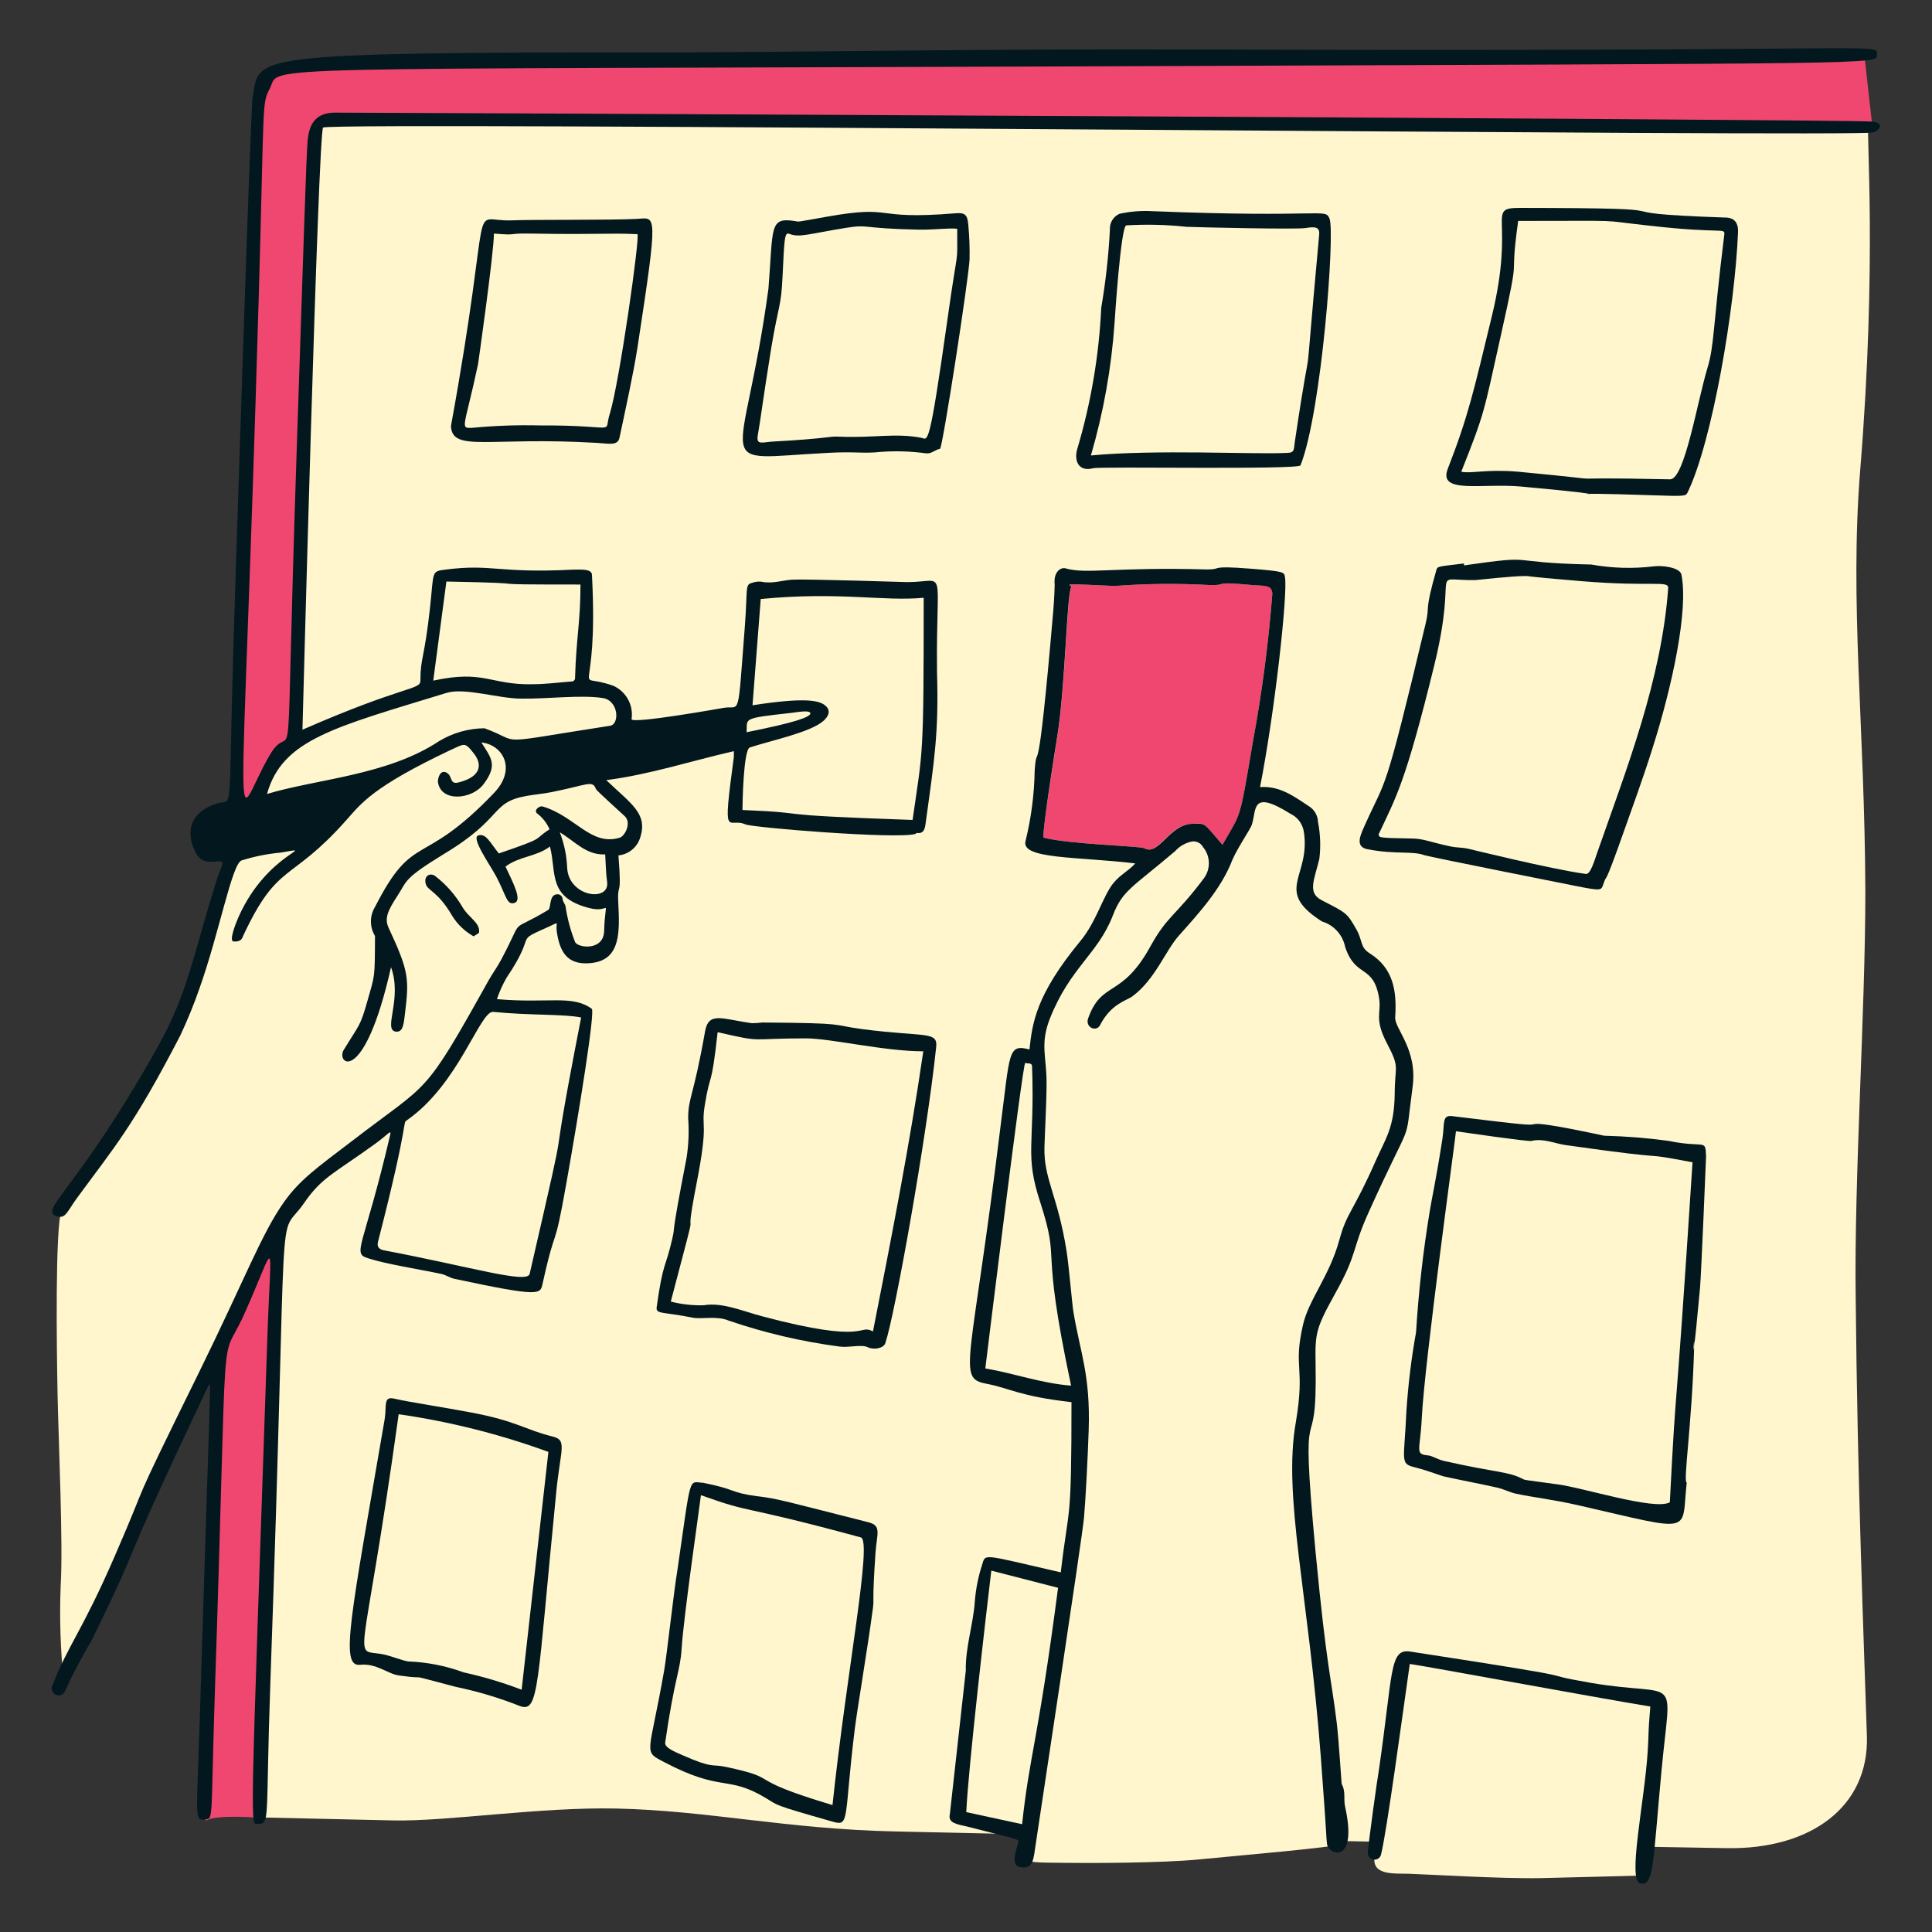 <svg xmlns="http://www.w3.org/2000/svg" fill="none" viewBox="0 0 200 200" id="Post-It-To-Do-Notes--Streamline-Bruxelles">
  <rect x="0" y="0" width="200" height="200" fill="#333333" stroke="none"/>
  <desc>
    Post It To Do Notes Streamline Illustration: https://streamlinehq.com
  </desc>
  <path fill="#fff6ce" d="M193.42 13.12c-0.25 0.59 0.91 13.93 -0.85 35.51 -1.12 13.82 0.47 26.56 0.53 43.68 0 12.48 -1.17 29.65 -1 41.93 0.18 19.18 0.83 35.27 1.16 45.45 0.24 7.4 -5.88 11.77 -14.49 11.63 -19.22 -0.31 -54.45 -1 -86.13 -1.73 -11.21 -0.24 -19.33 -2.16 -28.78 -2.37 -7.93 -0.18 -17.57 1.35 -23.15 1.23l-13.74 -0.31s5 -151.58 5 -152.08c0.5 -4.726 0.6 -9.487 0.3 -14.23l0.34 -7.83S32 12.52 36 12.26 81.46 12 81.46 12l111.96 1.12Z" stroke-width="1"></path>
  <path fill="#fff6ce" d="M142.34 192c0 -0.19 2.1 -12.67 2.19 -14.28 0.09 -1.61 -0.53 -6.49 2.87 -5.91 3.4 0.58 24.31 4.34 24.31 4.34l-1.56 18s-6.54 0.18 -10.57 0.27c-4.03 0.09 -12.18 -0.41 -13.79 -0.45 -1.61 -0.04 -3.95 0.18 -3.45 -1.97Z" stroke-width="1"></path>
  <path fill="#ef476f" d="M28.76 128.31s-5.93 11 -5.93 11.15c0 0.15 -2.47 49.66 -1.47 49 1 -0.66 5.56 -0.28 5.56 -0.28l1.84 -59.87Z" stroke-width="1"></path>
  <path fill="#ef476f" d="m28.64 78.45 1.92 -2.06 2.05 -62.39s0.35 -1.74 3 -1.81c2.65 -0.07 158.21 0.88 158.21 0.88L193 5.68c-4 1.08 -163 -0.82 -165.1 1.89 -1.46 1.89 -1.31 5.86 -1.31 5.86s-2.28 72 -2 71.33c0.28 -0.67 3.09 -5.61 4.05 -6.31Z" stroke-width="1"></path>
  <path fill="#fff6ce" d="M6.37 125.2 12.9 115.78s5.77 -9.06 6.72 -12.17c0.95 -3.11 2.39 -7.44 3 -9.88 0.61 -2.44 2.26 -7.57 2.26 -7.57s3.15 -6.81 3.74 -7.71c0.59 -0.9 2.88 -2 4.24 -3.07 1.36 -1.07 10 -3.08 11.5 -3.82 1.5 -0.74 5.59 0.07 7.26 0s4.5 0.56 6.58 0 6.27 -0.42 6.31 1.38c-0.025 1.588 -0.162 3.172 -0.41 4.74 0 0 -3.33 3.11 -1 4.55s4.1 3.7 3.22 4.4c-0.863 0.525 -1.815 0.885 -2.81 1.06 0 4.41 -0.29 3.16 -0.23 8.39 -0.161 0.632 -0.482 1.213 -0.932 1.686 -0.45 0.473 -1.014 0.822 -1.638 1.014 -2.07 0.54 -1.6 -4.63 -2.7 -4 -3.16 1.9 -3.92 0.9 -4.1 1.76 -0.18 0.86 -1.36 3.07 -3.48 6.72S45 114.38 37.25 118.62s-9.74 11.68 -11 14.11c-1.26 2.43 -8.98 19.27 -14.97 31.93L6.59 174c-0.335 -3.265 -0.439 -6.55 -0.31 -9.83 0.27 -4.29 -0.23 -15.11 -0.32 -19.8 -0.09 -4.69 -0.27 -17.09 0.41 -19.17Z" stroke-width="1"></path>
  <path fill="#fff6ce" d="m109.09 127.18 -1.15 -6c0.097 -4.673 -0.073 -9.347 -0.51 -14 0 0 1.65 -7 4.7 -8.52 0 0 1.66 -2.82 2.74 -5.13 1.08 -2.31 3.11 -3.18 4.26 -4.26 1.15 -1.08 4.34 -4.12 5.49 -2.82 0.75 0.85 1.451 1.741 2.1 2.67l1.9 -3s1.2 -4 3.09 -4 3.67 1.61 3.83 2.66c0.16 1.05 0.69 3 0.2 4.59 -0.49 1.59 -1.58 4.13 1.67 5 3.25 0.87 1.9 2.21 2.39 3.27 0.49 1.06 3.87 2.53 3.81 4.23 -0.06 1.7 -0.82 3 0 4.46 0 0 2.39 6.65 1.75 8.65 -0.64 2 -4.83 10.34 -5.25 12 -0.42 1.66 -4.1 8.4 -4.4 9.85 -0.3 1.45 -0.55 7.42 -0.81 9.55 -0.26 2.13 -0.72 6 -0.38 7.51 0.34 1.51 1.54 13.73 2 16.17 0.46 2.44 2.29 20.55 2.12 20.85 -0.17 0.3 -10.52 1.18 -14.44 1.57 -3.92 0.39 -11.62 0.4 -14.13 0.36 -2.51 -0.04 -4.14 0.05 -3.54 -0.64 0.6 -0.69 0.25 -4.65 0.64 -6.62 0.39 -1.97 2.19 -10.49 2.35 -13.43 0.16 -2.94 1.53 -11.55 1.87 -14.61 0.34 -3.06 0.6 -8.43 0.56 -10.86 0.019 -2.921 -0.344 -5.833 -1.08 -8.66 -0.96 -3.55 -1.48 -9.31 -1.78 -10.84Z" stroke-width="1"></path>
  <path fill="#fff6ce" d="M56.72 150.3c-0.92 8.207 -1.827 16.413 -2.72 24.62 -1.953 -0.748 -3.958 -1.35 -6 -1.8 -1.871 -0.684 -3.839 -1.062 -5.83 -1.12 -0.77 -0.16 -1.51 -0.48 -2.28 -0.67 -3.66 -0.92 -2.53 3 1.33 -24.92 5.287 0.758 10.482 2.062 15.5 3.89Z" stroke-width="1"></path>
  <path fill="#fff6ce" d="M170.74 23.4c7.73 0.85 7.86 0.09 7.75 1 -1.19 9.57 -1 11.36 -1.74 13.82 -1.07 3.56 -2.36 11.55 -3.86 11.51 -14.49 -0.32 -3.17 0.39 -15.76 -0.79 -3.29 -0.31 -4.91 0.2 -5.86 0 2.47 -6.23 2.28 -6 4.09 -14.07 2.21 -9.91 0.82 -4.66 1.8 -11.89 11.84 -0.07 7.84 -0.2 13.58 0.42Z" stroke-width="1"></path>
  <path fill="#fff6ce" d="M135.12 23.61c1 -0.15 1.52 -0.17 1.44 0.69 -1.9 20.74 -0.36 6.9 -2.49 21.5 -0.14 0.92 -0.1 1 -1 1.09 -3 0.16 -13.5 -0.38 -20.1 0.26 1.307 -4.479 2.128 -9.085 2.45 -13.74 0 0 0.64 -10 1.22 -10.08 2.077 -0.125 4.161 -0.074 6.23 0.15 1.49 0.06 11.23 0.29 12.25 0.13Z" stroke-width="1"></path>
  <path fill="#ef476f" d="M129.57 60.56c1.29 0.11 2.19 -0.11 2.14 0.93 -0.398 5.108 -1.065 10.192 -2 15.23 -1.44 8.46 -1.15 7.22 -3.16 10.73 -2.13 -2.42 -1.68 -2.2 -3.1 -2.17 -2.46 0 -3.48 3.38 -5 2.53 -0.44 -0.24 -7.63 -0.39 -10.45 -1.1 0 -0.71 0.35 -3.6 1.45 -10.43 0.87 -5.34 1 -15.18 1.49 -15.56 -0.46 -0.29 -0.73 -0.3 4.46 -0.06 3.254 -0.246 6.521 -0.279 9.78 -0.1 2.21 0.06 0.03 -0.41 4.39 0Z" stroke-width="1"></path>
  <path fill="#fff6ce" d="M163.65 60.16c7.45 0.61 9.1 -0.11 9 0.73 -0.66 9.52 -4.33 18.75 -7.31 27.16 -0.42 1.2 -0.78 2.48 -1.26 2.42 -3.49 -0.47 -12.19 -2.62 -12.21 -2.62 -0.56 -0.12 -1.15 -0.1 -1.71 -0.21 -2.36 -0.5 -2.87 -0.82 -4.19 -0.84 -3.6 0 -3.23 -0.12 -3.34 -0.42 1.83 -3.91 2.79 -5.3 5.77 -17.53 2.56 -10.47 -0.78 -8.73 4.25 -8.8 0 0 3.85 -0.4 5.1 -0.42 0.7 -0.01 -0.87 -0.03 5.9 0.53Z" stroke-width="1"></path>
  <path fill="#fff6ce" d="M175.21 120.32c-2 30.63 -1.59 20.49 -2.35 35.2 -1.59 0.88 -9.14 -1.58 -11.77 -1.93 -3.31 -0.45 -3.21 -0.42 -3.42 -0.52 -1.56 -0.82 -2.63 -0.63 -8.17 -1.88 -0.7 -0.16 -1.29 -0.54 -1.72 -0.58 -1.34 -0.14 -0.76 -0.54 -0.6 -3.83 0.28 -5.79 3.52 -29.38 3.54 -29.72 0.87 0.17 7.43 1.13 7.81 1 1.24 -0.3 2.37 0.26 3.56 0.43 12.52 1.81 6.75 0.63 13.12 1.83Z" stroke-width="1"></path>
  <path fill="#fff6ce" d="M109.53 164.37c-2.09 16 -3 17.34 -3.72 24.47l-5.81 -1.26c0.18 -4.38 2.11 -21 2.59 -25l6.94 1.79Z" stroke-width="1"></path>
  <path fill="#fff6ce" d="M89.11 159.15c1.22 0.33 -1.47 13.88 -2.93 27.71 -9.58 -2.86 -5 -2.66 -11.07 -4 -1.5 -0.31 -1.23 0.2 -4.3 -1.14 -1.17 -0.5 -2 -0.88 -1.94 -1.37 1 -6.81 1.56 -7.37 1.7 -9.72 0.21 -3.43 1.87 -14.81 2 -15.89 5.69 2.08 3.43 0.84 16.54 4.41Z" stroke-width="1"></path>
  <path fill="#fff6ce" d="M107.68 124.44c2.24 6.83 -0.1 3.48 3.2 19 -3.12 -0.24 -5.94 -1.29 -8.92 -1.78 0 0 3.8 -31.76 4.17 -31.6 0.37 0.16 0.69 -0.09 0.71 0.41 0.29 8.14 -0.84 8.97 0.84 13.97Z" stroke-width="1"></path>
  <path fill="#fff6ce" d="M95.58 108.8c-1.42 9.76 -3.31 19.37 -5.21 29 -1.57 -0.79 -0.3 1.4 -11.44 -1.59 -2.07 -0.55 -4.17 -1.48 -6.08 -1.15 -1.149 0.032 -2.296 -0.096 -3.41 -0.38 3.51 -13.31 1 -3.86 2.67 -12.24 1.29 -6.63 0.43 -5.53 0.85 -8.1 0.59 -3.65 0.65 -1.42 1.33 -7.55 4.85 1.12 3.16 0.61 9.13 0.64 2.63 0.04 8.1 1.37 12.16 1.37Z" stroke-width="1"></path>
  <path fill="#fff6ce" d="M60.16 105.33c-4 20.66 -0.44 5.36 -5.33 26.54 -0.25 1.07 -6.18 -0.76 -15.16 -2.47 -0.8 -0.15 -0.63 -0.69 -0.56 -1 3.41 -13.07 2.47 -12.09 3 -12.49 5.36 -3.75 7.53 -11.32 8.89 -11.19 3.91 0.41 7.36 0.28 9.16 0.61Z" stroke-width="1"></path>
  <path fill="#fff6ce" d="M60.09 60.51c0 3.91 -0.43 5.38 -0.56 9.64 0.006 0.052 0 0.105 -0.016 0.155 -0.017 0.05 -0.044 0.095 -0.08 0.134 -0.036 0.038 -0.08 0.068 -0.129 0.087 -0.049 0.019 -0.102 0.028 -0.154 0.024 -1.34 0.1 -2.68 0.25 -4 0.28 -4.36 0.1 -5 -1.53 -10.28 -0.37 0.46 -3.46 0.91 -6.82 1.36 -10.26 11.16 0.21 1.55 0.31 13.86 0.31Z" stroke-width="1"></path>
  <path fill="#fff6ce" d="M95.62 61.83c0 16.87 -0.08 15.61 -1.15 23 -16.38 -0.56 -9.49 -0.69 -17.61 -1.1 0 -0.71 0.1 -6.25 0.76 -6.47 2 -0.69 6.29 -1.55 7.64 -2.77 0.5 -0.45 0.78 -1.1 0.14 -1.6s-2.21 -0.81 -7.5 0c0.29 -3.75 0.58 -7.42 0.85 -11 8.13 -0.72 12.73 0.34 16.87 -0.06Z" stroke-width="1"></path>
  <path fill="#fff6ce" d="M99.07 23.71c0 4.25 0.17 1.17 -1 9.32 -1.92 13.55 -2 12.45 -2.73 12.32 -2.73 -0.52 -4.93 0 -8.59 -0.12 -1 0 -1 0.19 -6.78 0.51 -1.1 0.07 -1.73 0.35 -1.57 -0.61 0.39 -2.36 0.35 -2.82 1.4 -9.09 0.77 -4.58 1 -4.19 1.17 -7.4 0.18 -3.74 0.19 -4.61 0.68 -4.41 1.08 0.44 2 0 5.94 -0.62 2.42 -0.38 1.43 0.07 7.37 0.19 1.77 0.04 3.11 -0.19 4.11 -0.09Z" stroke-width="1"></path>
  <path fill="#fff6ce" d="M66 24.24c0.32 0 -1.78 15.27 -2.84 18.54 -0.77 2.31 1.19 1.22 -7.27 1.22 -2.336 -0.056 -4.674 0.028 -7 0.25 -1.29 0 -0.81 0.08 0.61 -6.55 0 0 1.65 -11.58 1.65 -13.56 2.78 0.24 1.06 0 3.85 0 7.29 0.16 7.87 -0.04 11 0.1Z" stroke-width="1"></path>
  <path fill="#02171e" d="M194.3 5.64c0 1.07 1.53 0.89 -79.55 1.22 -91.28 0.36 -85.59 -0.13 -86.81 2.28C27.08 10.84 27.38 10.14 26.78 30.88 25 92.3 23.93 84.94 27.94 78.14c2.68 -4.52 1.48 7.17 2.77 -31.38 0.69 -20.67 1 -30.84 1.14 -32.24 0.17 -1.88 1 -2.86 2.83 -2.86 3 0 154.55 0.67 159 0.92 1.59 0.08 0.77 1.06 0.16 1.13 -0.54 0.5 -158.4 -1.13 -160.39 -0.51 -0.51 0.16 -2.14 62.32 -2.14 62.34 10.6 -4.64 12.21 -4.09 12.21 -5.08 0 -2.4 0.42 -2.26 1 -7.59 0.4 -3.72 0.11 -3.71 1.55 -3.9 4.88 -0.63 5.48 0.4 13.21 0 0.86 0 2 -0.11 2 0.56C62 73.4 59 69.36 63.51 71c0.642 0.293 1.172 0.788 1.509 1.408 0.337 0.62 0.464 1.333 0.361 2.032 -0.1 0.56 9.51 -1.16 9.57 -1.17 1.72 -0.28 1.39 1.39 2.15 -8.34 0.31 -4.09 0 -4.39 0.74 -4.59 0.319 -0.118 0.662 -0.159 1 -0.12 1.15 0.25 2.23 -0.19 3.34 -0.22 1.56 -0.06 11.72 0.26 11.74 0.26 4.22 0 2.95 -2 3.08 9.33 0.18 6.3 -0.25 8.9 -1.2 15.78 -0.08 0.52 -0.22 0.94 -0.88 0.86 -0.06 0 -0.13 0.09 -0.2 0.11 -2 0.53 -16.69 -0.65 -17.55 -1 -1.83 -0.81 -2.41 2 -1.2 -7l0 -0.58c-4.4 1 -8.65 2.41 -13.21 3 2.6 2.48 4.29 3.45 3.53 5.89 -0.144 0.508 -0.437 0.961 -0.842 1.3 -0.405 0.339 -0.902 0.548 -1.428 0.6 0.39 4.94 -0.18 2.35 0 5.27 0.17 3.21 0 5.67 -3 5.89 -2.36 0.18 -3.1 -1.26 -3.39 -3.33 -0.12 -0.92 0.38 -1 -0.8 -0.46 -3.82 1.72 -1.07 0.38 -4.39 5.29 -0.404 0.706 -0.739 1.45 -1 2.22 5.34 0.47 7.79 -0.48 9.82 1 0.36 0.26 -1.29 10.53 -2.65 18.17 -1.32 7.46 -1 3.76 -2.44 10.28 -0.25 1.12 -0.19 1.41 -9.14 -0.5 -0.46 -0.1 -0.88 -0.4 -1.33 -0.5 -2.24 -0.48 -5.66 -1 -7.58 -1.62 -1.74 -0.53 -0.48 -1 2.27 -12.77 0.15 -0.66 -0.26 0 -1.67 1 -4.16 3 -5.4 3.39 -7.21 6 -3 4.39 -1.61 -4.15 -3.52 49.62 -0.51 14.26 0 14.72 -1.26 14.69 -0.87 0 -0.84 2.51 0.95 -50.39 0.37 -11 1 -9.92 -2.45 -2.26 -2.57 5.69 -1.6 -2.32 -3 39.37 -0.41 12.9 -0.13 12.71 -0.95 12.82 -1.2 0.16 -0.92 0 -0.6 -10.38 1.14 -37.1 1.18 -34.53 0.94 -34.61 -10.54 22.21 -6.18 14.31 -12.15 26.49 -1.012 1.687 -1.926 3.429 -2.74 5.22 -0.072 0.175 -0.21 0.314 -0.384 0.388 -0.174 0.073 -0.371 0.074 -0.546 0.002 -0.175 -0.072 -0.314 -0.21 -0.388 -0.384 -0.073 -0.175 -0.074 -0.371 -0.002 -0.546 1.68 -4.32 3.07 -5.6 6.46 -13.41 4.06 -9.34 1 -3.34 8.71 -19 4.76 -9.68 6.51 -14.43 8.83 -17.69 1.59 -2.24 3.34 -3.5 7 -6.28 8.23 -6.33 7.33 -4.4 14.17 -16.65 0.41 -0.73 0.91 -1.4 1.3 -2.14 2.56 -4.81 0.54 -2.55 4.88 -5.16 0.3 -0.18 0.06 -1.55 0.88 -1.61 0.071 -0.011 0.143 -0.008 0.212 0.01 0.069 0.018 0.134 0.05 0.19 0.094 0.056 0.044 0.103 0.099 0.137 0.162 0.034 0.063 0.055 0.132 0.061 0.203 0 0.26 0.24 0.5 0.3 0.76 0.191 1.277 0.526 2.529 1 3.73 0.34 0.6 2.92 0.9 3 -1.13 0.11 -3.82 0.8 -1.81 -1.51 -2.4 -4.39 -1.11 -3.39 -3.7 -4.1 -6.38 -1.4 1.07 -3.18 1 -4.6 2.08 0.8 1.71 1.75 3.5 0.93 3.76 -0.82 0.26 -0.83 -0.74 -1.91 -2.77 -0.67 -1.25 -2.63 -4 -1.83 -4.22 0.8 -0.22 1.17 0.69 2.12 1.87 5.07 -1.74 3.37 -1.29 5.25 -2.5 -0.281 -0.654 -0.729 -1.224 -1.3 -1.65 -0.37 -0.35 0.28 -0.8 0.56 -0.72 3.41 1 5 4.14 8 3.24 0.54 -0.16 1.28 -1.57 0.49 -2.26 -0.28 -0.25 -2.89 -2.63 -2.94 -2.76 -0.36 -1 -0.89 -0.43 -4.6 0.3 -0.85 0.17 -1.72 0.24 -2.57 0.39 -3.82 0.68 -2.32 2.26 -8.55 6 -4.26 2.61 -3.8 2.76 -4.82 4.32 -1.02 1.56 -1.39 2.36 -0.92 3.36 2.09 4.48 2.11 5.25 1.7 8.72 -0.15 1.3 -0.22 2.11 -1 2 -1.3 -0.24 0.73 -3.36 -0.46 -6.67 -2.8 12.43 -5.74 10 -4.9 8.57 1.68 -2.75 1.7 -2.4 2.47 -5.12 0.77 -2.72 0.75 -2.25 0.77 -6.68 -0.276 -0.452 -0.421 -0.971 -0.421 -1.5s0.146 -1.048 0.421 -1.5c4.05 -7.94 4.75 -3.88 12.32 -11.8 2.38 -2.49 0.91 -5 -1.31 -5.23 1 1.59 1.73 2.3 0.25 4.29 -1.22 1.65 -4.43 1.91 -4.74 -0.17 -0.05 -0.34 0.2 -1.35 0.88 -1 0.68 0.35 0.26 1.31 1.32 1 2.19 -0.57 2.46 -1.79 1.5 -3s-0.92 -1 -2.48 -0.3c-8 3.8 -9.15 5.47 -10.69 7.2 -5.85 6.6 -7.07 4.24 -10.7 12 -0.08 0.16 -0.13 0.65 -1 0.58 -0.53 -0.05 0.36 -2.17 0.53 -2.55 3 -6.72 8.47 -7.35 4.37 -6.65 -1.375 0.125 -2.733 0.396 -4.05 0.81 -1 0.29 -2.28 7.35 -4.36 13.22 -0.579 1.671 -1.247 3.31 -2 4.91 -4.86 9.4 -6.88 11.62 -10.63 16.74 -1 1.34 -1.21 2.2 -2 2 -2.29 -0.56 1.77 -2.37 10.24 -17.46 3.23 -5.75 3.68 -9.51 6.17 -17.4 0.44 -1.41 0.92 -1.91 0.26 -1.92 -0.85 0 -1.81 0.38 -2.5 -1 -1 -2.08 -0.56 -4.08 2.3 -5 1.71 -0.53 1.09 2.28 1.72 -18.1 0 0 1.7 -53.66 1.93 -54.93 0.79 -4.35 -1.54 -4.71 43.1 -4.71 13.25 0 30.73 -0.36 53.53 -0.3 73.59 0.28 71.53 -0.73 71.52 0.52ZM94.47 84.88c1.07 -7.44 1.15 -6.18 1.15 -23 -4.14 0.4 -8.74 -0.66 -16.87 0.13 -0.27 3.57 -0.56 7.24 -0.85 11 5.29 -0.82 6.83 -0.53 7.5 0 0.67 0.53 0.36 1.15 -0.14 1.6 -1.35 1.22 -5.59 2.08 -7.64 2.77 -0.66 0.22 -0.76 5.76 -0.76 6.47 8.14 0.34 1.23 0.47 17.61 1.03Zm-10.57 -11c0 -0.43 -1.4 -0.15 -2 -0.08 -5.16 0.57 -4.53 0.54 -4.61 2 4.97 -1 6.56 -1.54 6.61 -1.96v0.04Zm-20.74 1.25c1 -0.16 0.89 -2.61 -0.76 -2.87 -2.28 -0.35 -5.68 0.1 -8.45 0.06 -2.35 0 -5.85 -1.17 -7.73 -0.59 -11.56 3.55 -17 4.8 -18.58 10.46 5.19 -1.56 12.46 -1.92 17.82 -5.47 1.416 -0.856 3.036 -1.315 4.69 -1.33 4.18 1.52 0.39 1.69 13.01 -0.26Zm-4.45 14.64c0.1 3.09 4.42 3.65 4.14 1.54 -0.13 -0.92 -0.14 -1.86 -0.2 -2.86 -2 0.08 -3.14 -1.37 -4.7 -2.29 0.447 1.154 0.704 2.373 0.76 3.61Zm0.82 -19.62c0.13 -4.26 0.56 -5.73 0.56 -9.64 -12.31 0 -2.7 -0.1 -13.88 -0.31 -0.45 3.44 -0.9 6.8 -1.36 10.26 5.29 -1.16 5.92 0.47 10.28 0.37 1.34 0 2.68 -0.18 4 -0.28 0.054 0.006 0.109 0.001 0.16 -0.017 0.051 -0.018 0.098 -0.047 0.137 -0.086 0.038 -0.038 0.068 -0.085 0.086 -0.137 0.018 -0.051 0.024 -0.106 0.017 -0.16Zm-4.7 61.72c4.88 -21.19 1.3 -5.88 5.33 -26.54 -1.8 -0.37 -5.25 -0.2 -9.11 -0.58 -1.36 -0.13 -3.53 7.44 -8.89 11.19 -0.58 0.4 0.36 -0.58 -3 12.49 -0.07 0.28 -0.24 0.82 0.56 1 8.93 1.68 14.86 3.51 15.11 2.44Z" stroke-width="1"></path>
  <path fill="#02171e" d="M178.59 22.52c0.42 0 1.39 0.08 1.33 1.51 -0.32 7.85 -2.65 21.62 -5.22 26.95 -0.19 0.38 -0.31 0.4 -3.32 0.3 -13.26 -0.45 -0.47 0.32 -13.88 -0.91 -4.08 -0.38 -8.65 0.81 -7.63 -1.83 2.14 -5.5 2.67 -8 4.57 -15.82 2.47 -10.2 -0.7 -11.2 2.93 -11.2 20.22 0.03 6.04 0.48 21.22 1Zm-0.1 1.84c0.11 -0.87 0 -0.11 -7.75 -1 -5.75 -0.62 -1.76 -0.49 -13.58 -0.49 -1 7.23 0.41 2 -1.8 11.89 -1.81 8.11 -1.62 7.84 -4.09 14.07 0.95 0.23 2.57 -0.28 5.86 0 12.59 1.18 1.27 0.47 15.76 0.79 1.5 0 2.79 -7.95 3.86 -11.51 0.73 -2.39 0.55 -4.18 1.74 -13.75Z" stroke-width="1"></path>
  <path fill="#02171e" d="M176.61 119.72c0 0.23 -0.51 12.37 -0.62 13.55 -0.35 3.82 -0.53 5.51 -0.61 6.15 0.05 -1.85 -0.18 1.33 0 0 -0.23 8.14 -1.17 14 -0.77 14.06 -0.6 5.31 1 5.14 -11.29 2.33 -2.65 -0.6 -4.6 -0.8 -6.37 -1.18 -0.67 -0.14 -1.29 -0.49 -2 -0.64 -1.77 -0.4 -3.56 -0.73 -5.35 -1.12 -0.55 -0.12 -1.52 -0.56 -3.23 -1 -1.47 -0.36 -1 -0.74 -0.78 -5.77 0.179 -2.747 0.512 -5.481 1 -8.19 0.258 -4.185 0.728 -8.353 1.41 -12.49 0.24 -1.49 0.64 -3.16 1.32 -7.54 0.24 -1.57 -0.07 -2.47 1 -2.34 8.15 1 8 0.94 8.56 0.82 0.87 -0.19 7.16 1.21 7.18 1.21 2.221 0.053 4.438 0.23 6.64 0.53 3.85 0.79 3.84 -0.28 3.91 1.62Zm-3.75 35.8c0.76 -14.71 0.37 -4.57 2.35 -35.2 -6.37 -1.2 -0.6 0 -13.12 -1.78 -1.19 -0.17 -2.32 -0.73 -3.56 -0.43 -0.38 0.08 -6.94 -0.88 -7.81 -1 0 0.34 -3.26 23.93 -3.54 29.72 -0.16 3.29 -0.74 3.69 0.6 3.83 0.43 0 1 0.42 1.72 0.58 5.54 1.25 6.61 1.06 8.17 1.88 0.21 0.1 0.11 0.07 3.42 0.52 2.63 0.3 10.18 2.76 11.77 1.88Z" stroke-width="1"></path>
  <path fill="#02171e" d="M174.06 59.48c0.74 3.67 -0.94 11.53 -3 18 -1 3.19 -2.3 6.71 -2.87 8.34 -2.29 6.5 -1.79 4.51 -2.15 5.53 -0.31 0.86 -0.08 0.92 -3 0.35 0 0 -15.07 -3 -15.55 -3.16 -1.25 -0.48 -3 -0.06 -5.94 -0.63 -1.37 -0.27 -0.66 -1.58 -0.23 -2.56 2.24 -5 1.9 -2.53 6.26 -20.79 0.48 -2 -0.19 -1 1.12 -5.58 0.11 -0.38 0.32 -0.34 2.85 -0.65v0.2c8 -1.15 3.79 -0.29 13.18 -0.09 2.132 0.384 4.309 0.448 6.46 0.19 0.86 -0.12 2.71 0.1 2.87 0.85Zm-1.37 1.41c0.06 -0.84 -1.59 -0.12 -9 -0.73 -6.77 -0.56 -5.2 -0.54 -5.86 -0.53 -1.25 0 -5.1 0.42 -5.1 0.42 -5 0.07 -1.69 -1.67 -4.25 8.8 -3 12.23 -3.94 13.62 -5.77 17.53 0.11 0.3 -0.26 0.37 3.34 0.42 1.32 0 1.83 0.34 4.19 0.84 0.56 0.11 1.15 0.09 1.71 0.21 0 0 8.72 2.15 12.21 2.62 0.48 0.06 0.84 -1.22 1.26 -2.42 2.94 -8.41 6.58 -17.64 7.27 -27.16Z" stroke-width="1"></path>
  <path fill="#02171e" d="M164.69 174.21c9.35 1.59 8.28 -1.38 7.3 9.18 -0.91 9.8 -0.79 11.84 -2.17 11.59s0.4 -8.3 0.75 -13.67c0.14 -2.13 0 -1.48 0.27 -4.65 -6.05 -1 -22.73 -4.09 -24.9 -4.41 -0.68 4.73 -2.43 17.77 -3 19.82 -0.059 0.149 -0.168 0.273 -0.308 0.352 -0.139 0.078 -0.302 0.107 -0.46 0.08 -0.158 -0.027 -0.302 -0.108 -0.408 -0.228 -0.106 -0.121 -0.167 -0.274 -0.174 -0.434 0.08 -1.19 1 -7.78 1.15 -8.59 1.48 -10.16 1.07 -12.61 3.25 -12.28 21.01 3.23 11.75 2.03 18.7 3.24Z" stroke-width="1"></path>
  <path fill="#02171e" d="M164.51 51.12c0.22 0.06 -0.56 0 0 0Z" stroke-width="1"></path>
  <path fill="#02171e" d="M144.43 105.31c-0.08 1.19 2.34 3.29 1.8 7.23 -0.89 6.63 0.22 2.38 -4.57 13 -1.75 3.89 -1.1 4.14 -3.37 8.23 -2.09 3.77 -2.16 4.2 -2.1 7.45 0.19 11.14 -1.73 1.08 0 19.46 1.14 12 1.64 13.1 2.19 17.68 0.23 1.93 0.48 6.27 0.52 6.34 0.42 0.72 0.17 1.54 0.34 2.31 1.36 6.08 -1.74 5.05 -1.87 3.86 -0.13 -1.19 0.08 0.61 -0.64 -9 -1.29 -17 -3.94 -26.95 -2.59 -34.62 1 -5.91 -0.3 -5.56 0.75 -10.12 0.6 -2.63 2.73 -5 3.77 -8.81 0.79 -2.88 1.36 -2.72 3.81 -8.28 1 -2.24 1.86 -3.33 1.91 -6.79 0 -3 0.58 -2.62 -0.79 -5.22 -1.37 -2.6 -0.57 -3.17 -0.83 -4.73 -0.6 -3.53 -2.42 -2 -3.51 -5.27 -0.121 -0.617 -0.409 -1.189 -0.832 -1.654 -0.423 -0.465 -0.965 -0.806 -1.568 -0.986 -5.08 -3.24 -1.13 -4.59 -1.88 -9.31 -0.065 -0.397 -0.225 -0.771 -0.467 -1.092 -0.242 -0.321 -0.559 -0.577 -0.923 -0.748 -4.14 -2.59 -3.47 -0.4 -4 1.16 -0.15 0.44 -1.49 2.41 -2 3.6 -1.15 3 -3.46 5.52 -5.53 7.84 -1.43 1.61 -2.47 4.55 -4.81 6.29 -0.61 0.46 -2.21 0.75 -3.37 3 -0.39 0.74 -1.57 0.22 -1.22 -0.73 1.42 -3.94 3.45 -2 6.44 -7.43 1.76 -3.19 2.55 -3.08 5.5 -7 0.367 -0.473 0.562 -1.057 0.551 -1.656 -0.011 -0.599 -0.227 -1.175 -0.611 -1.634 -0.107 -0.197 -0.272 -0.357 -0.472 -0.459 -0.199 -0.102 -0.426 -0.141 -0.648 -0.111 -0.681 0.131 -1.299 0.482 -1.76 1 -4.55 3.86 -5.45 4.06 -6.46 6.69 -1.56 4 -4.42 5.34 -6.53 10.7 -1 2.61 -0.32 3.91 -0.32 6.57 0 2 -0.17 5 -0.22 6.69 -0.08 3.3 1.38 5 2.29 10.75 0.26 1.67 0.57 5.49 0.71 6.3 0.7 4.22 1.77 6.5 1.58 12.26 -0.1 2.95 -0.31 7 -0.48 9 -0.17 2 -4.83 32.62 -5 33.82 -0.23 1.48 -0.21 2.69 -1.67 2.38 -0.8 -0.17 -0.52 -1.29 -0.17 -2.42 0.15 -0.52 0.43 -0.29 -5.28 -1.77 -1 -0.24 -2 -0.33 -1.77 -1.29 0 0 1.65 -14.83 1.65 -14.85 -0.05 -2.43 0.76 -4.73 0.93 -7.12 0.099 -1.295 0.351 -2.574 0.75 -3.81 0.39 -1.21 -0.17 -1.15 8.15 0.76 0.85 -7.27 1.11 -4.55 1.11 -17.62 -5.44 -0.62 -6.28 -1.42 -8.82 -1.91 -3.09 -0.58 -1.56 -1.81 1.47 -26.6 1 -7.74 0.75 -8.59 3 -8 0.29 -2.71 0.66 -5.64 5.25 -11.2 1.67 -2 2.34 -4.65 3.42 -6 0.72 -0.9 1.66 -1.33 2.28 -2.06 -6 -0.72 -11.92 -0.42 -11.35 -2.34 0.582 -2.381 0.898 -4.819 0.94 -7.27 0.26 -3.55 0.22 3.29 1.92 -16.49 0.13 -1.53 0.15 -2.75 0.15 -2.77 -0.14 -1.32 0.63 -1.82 1.14 -1.67 2.14 0.62 5 -0.16 14.68 0.11 1.63 0 0 -0.43 4.47 -0.08 3.51 0.28 3.46 0.35 3.55 0.87 0.3 1.76 -1.06 14 -2.58 21.74 2.08 -0.15 3.56 1 5.09 2 0.27 0.175 0.494 0.413 0.652 0.694 0.159 0.28 0.247 0.595 0.258 0.916 0.246 1.255 0.293 2.541 0.14 3.81 -0.52 2.17 -1.27 3.52 0.24 4.29 2.56 1.32 2.61 1.29 3.58 3 0.7 1.22 0.36 1.86 1.41 2.51 2.43 1.54 2.8 3.87 2.62 6.61Zm-12.72 -43.82c0 -1 -0.85 -0.82 -2.14 -0.93 -4.36 -0.41 -2.18 0.06 -4.4 0 -3.259 -0.179 -6.526 -0.146 -9.78 0.1 -5.19 -0.24 -4.92 -0.23 -4.46 0.06 -0.5 0.38 -0.62 10.22 -1.49 15.56 -1.1 6.83 -1.44 9.72 -1.44 10.43 2.82 0.71 10 0.86 10.45 1.1 1.54 0.85 2.56 -2.49 5 -2.53 1.42 0 1 -0.25 3.1 2.17 2 -3.51 1.72 -2.27 3.16 -10.73 0.935 -5.038 1.602 -10.122 2 -15.23Zm-20.83 81.95c-3.3 -15.52 -1 -12.17 -3.2 -19 -1.64 -5 -0.55 -5.83 -0.84 -14 0 -0.5 -0.46 -0.29 -0.71 -0.41 -0.25 -0.12 -4.13 31.61 -4.13 31.63 2.94 0.49 5.76 1.54 8.88 1.78Zm-5.07 45.4c0.75 -7.13 1.63 -8.43 3.72 -24.47l-6.91 -1.78c-0.48 4 -2.41 20.61 -2.59 25l5.78 1.25Z" stroke-width="1"></path>
  <path fill="#02171e" d="M137.63 22.63c0.59 1.42 -0.81 20 -3 25.54 -0.19 0.48 -20.71 0.1 -21.45 0.3 -1.62 0.42 -2 -0.89 -1.66 -2 1.415 -4.752 2.248 -9.658 2.48 -14.61 0.462 -2.696 0.763 -5.418 0.9 -8.15 -0.013 -0.334 0.076 -0.663 0.255 -0.945 0.178 -0.282 0.438 -0.503 0.745 -0.635 1.109 -0.243 2.246 -0.334 3.38 -0.27 17.8 0.72 17.89 -0.35 18.35 0.77Zm-1.07 1.67c0.08 -0.86 -0.48 -0.84 -1.44 -0.69 -0.96 0.15 -10.76 -0.07 -12.29 -0.13 -2.069 -0.224 -4.153 -0.275 -6.23 -0.15 -0.58 0 -1.22 10.06 -1.22 10.08 -0.322 4.655 -1.143 9.261 -2.45 13.74 6.6 -0.64 17.09 -0.1 20.1 -0.26 0.94 0 0.9 -0.17 1 -1.09 2.17 -14.6 0.63 -0.8 2.53 -21.5Z" stroke-width="1"></path>
  <path fill="#02171e" d="M100.23 23.2c0.117 1.2 0.163 2.405 0.14 3.61 -0.06 1.84 -2.8 19.61 -3.06 19.65 -0.5 0.08 -0.85 0.53 -1.44 0.47 -1.56 -0.215 -3.139 -0.265 -4.71 -0.15 -1.81 0.2 -2.56 -0.06 -5.46 0.1 -12.55 0.65 -8.78 2.37 -6.15 -17 0.5 -6.39 0.07 -7.4 2.71 -7 0.54 0.09 0 0.14 3.3 -0.44 7.26 -1.29 4.43 0.37 13.35 -0.36 0.95 -0.08 1.23 0.12 1.32 1.12ZM98.09 33c1.14 -8.15 1 -5.07 1 -9.32 -1 -0.1 -2.34 0.13 -4.09 0.09 -5.94 -0.12 -5 -0.57 -7.37 -0.19 -3.93 0.62 -4.86 1.06 -5.94 0.62 -0.49 -0.2 -0.5 0.67 -0.68 4.41 -0.15 3.21 -0.4 2.82 -1.17 7.4 -1 6.27 -1 6.73 -1.4 9.09 -0.16 1 0.47 0.68 1.57 0.61 5.83 -0.32 5.77 -0.56 6.78 -0.51 3.66 0.16 5.86 -0.4 8.59 0.12 0.69 0.16 0.79 1.26 2.71 -12.32Z" stroke-width="1"></path>
  <path fill="#02171e" d="M89.3 106.54c6.51 0.84 7.8 0.17 7.61 1.88 -1 9.46 -4.27 27.67 -5.26 30.62 -0.18 0.54 -1.2 0.73 -1.83 0.42 -0.63 -0.31 -1.89 0.06 -2.88 -0.06 -3.913 -0.512 -7.766 -1.414 -11.5 -2.69 -1.25 -0.53 -2.82 -0.12 -3.76 -0.31 -3.11 -0.63 -3.81 -0.33 -3.7 -1.1 0.66 -4.75 0.92 -4 1.62 -7.09 0.36 -1.61 -0.28 0.66 1.47 -8.33 0.213 -1.362 0.271 -2.745 0.17 -4.12 0 -2.16 0.53 -2.09 1.75 -9 0.37 -2.08 1.78 -1.26 4.84 -0.84 0.358 0.001 0.715 -0.022 1.07 -0.07 9.1 0.06 6.92 0.23 10.4 0.69Zm1.07 31.29c1.9 -9.66 3.79 -19.27 5.21 -29 -4.06 0 -9.53 -1.33 -12.16 -1.34 -6 0 -4.28 0.48 -9.13 -0.64 -0.68 6.13 -0.74 3.9 -1.33 7.55 -0.42 2.57 0.44 1.47 -0.85 8.1 -1.63 8.38 0.84 -1.07 -2.67 12.24 1.114 0.284 2.261 0.412 3.41 0.38 1.91 -0.33 4 0.6 6.08 1.15 11.14 2.96 9.87 0.73 11.44 1.56Z" stroke-width="1"></path>
  <path fill="#02171e" d="M89.92 157.59c1.37 0.35 0.85 1.17 0.71 3.17 -0.36 5.3 -0.13 4.67 -0.26 5.67 -0.55 4.18 -1.65 10.61 -1.89 12.61 -1.13 9.18 -0.49 10.05 -2.24 9.55 -6.4 -1.82 -5.62 -1.66 -7 -2.48 -4 -2.39 -4.46 -0.52 -10.53 -3.72 -2.2 -1.16 -1.5 -0.61 0.06 -9.56 0.27 -1.59 1 -8.22 1.36 -10.33 1.46 -10.08 1.11 -9.08 2.67 -9 3.48 0.69 2.73 1 5.51 1.38 2.18 0.24 3.22 0.59 11.61 2.71Zm-3.74 29.27c1.46 -13.83 4.15 -27.38 2.93 -27.71 -13.16 -3.57 -10.85 -2.33 -16.55 -4.37 -0.12 1.08 -1.78 12.46 -2 15.89 -0.14 2.35 -0.72 2.91 -1.7 9.72 -0.07 0.49 0.77 0.87 1.94 1.37 3.07 1.34 2.8 0.83 4.3 1.14 6.13 1.3 1.5 1.1 11.08 3.96Z" stroke-width="1"></path>
  <path fill="#02171e" d="M65.92 22.66c2 -0.1 2.27 -1.06 0.07 13.32 -0.42 2.7 -1.21 6.25 -1.86 9.33 -0.18 0.86 -1.09 0.61 -2.28 0.54 -11.3 -0.67 -15 1 -15.17 -1.73 4.56 -25 1.58 -21.1 6.36 -21.31 2.11 -0.09 10.15 -0.01 12.88 -0.15Zm-2.78 20.12c1 -3.27 3.16 -18.53 2.84 -18.54 -3.11 -0.14 -3.69 0.06 -11 -0.06 -2.79 -0.05 -1.07 0.22 -3.85 0 0 2 -1.64 13.54 -1.65 13.56 -1.42 6.63 -1.9 6.59 -0.61 6.55 2.326 -0.223 4.664 -0.306 7 -0.25 8.48 -0.04 6.52 1.05 7.27 -1.26Z" stroke-width="1"></path>
  <path fill="#02171e" d="M57.17 148.7c1.6 0.37 0.85 1.27 0.41 5.79 -2 20.19 -1.77 22.8 -3.73 22.13 -2.165 -0.859 -4.4 -1.528 -6.68 -2 -6 -1.57 -2.12 -0.65 -5.89 -1.18 -1.15 -0.16 -2.34 -1.29 -4 -1.1 -2.12 0.24 -1 -4.8 2.54 -25.42 0.23 -1.39 -0.18 -2.41 1 -2.13 1.6 0.37 5.12 0.89 8 1.44 4.67 0.88 5.53 1.77 8.35 2.47ZM54 174.92c0.92 -8.22 1.843 -16.427 2.77 -24.62 -5.018 -1.832 -10.213 -3.139 -15.5 -3.9 -3.86 27.9 -5 24 -1.33 24.92 0.77 0.19 1.51 0.51 2.28 0.67 1.968 0.069 3.912 0.45 5.76 1.13 2.049 0.449 4.061 1.051 6.02 1.8Z" stroke-width="1"></path>
  <path fill="#02171e" d="M47.88 93.91c0.63 1.09 1.79 1.57 1.72 2.57 0 0.15 -0.33 0.27 -0.57 0.45 -0.903 -0.505 -1.664 -1.231 -2.21 -2.11 -1.5 -2.58 -2.53 -2.58 -2.74 -3.3 -0.26 -0.9 0.51 -1.22 1 -0.81 1.129 0.878 2.079 1.964 2.8 3.2Z" stroke-width="1"></path>
</svg>